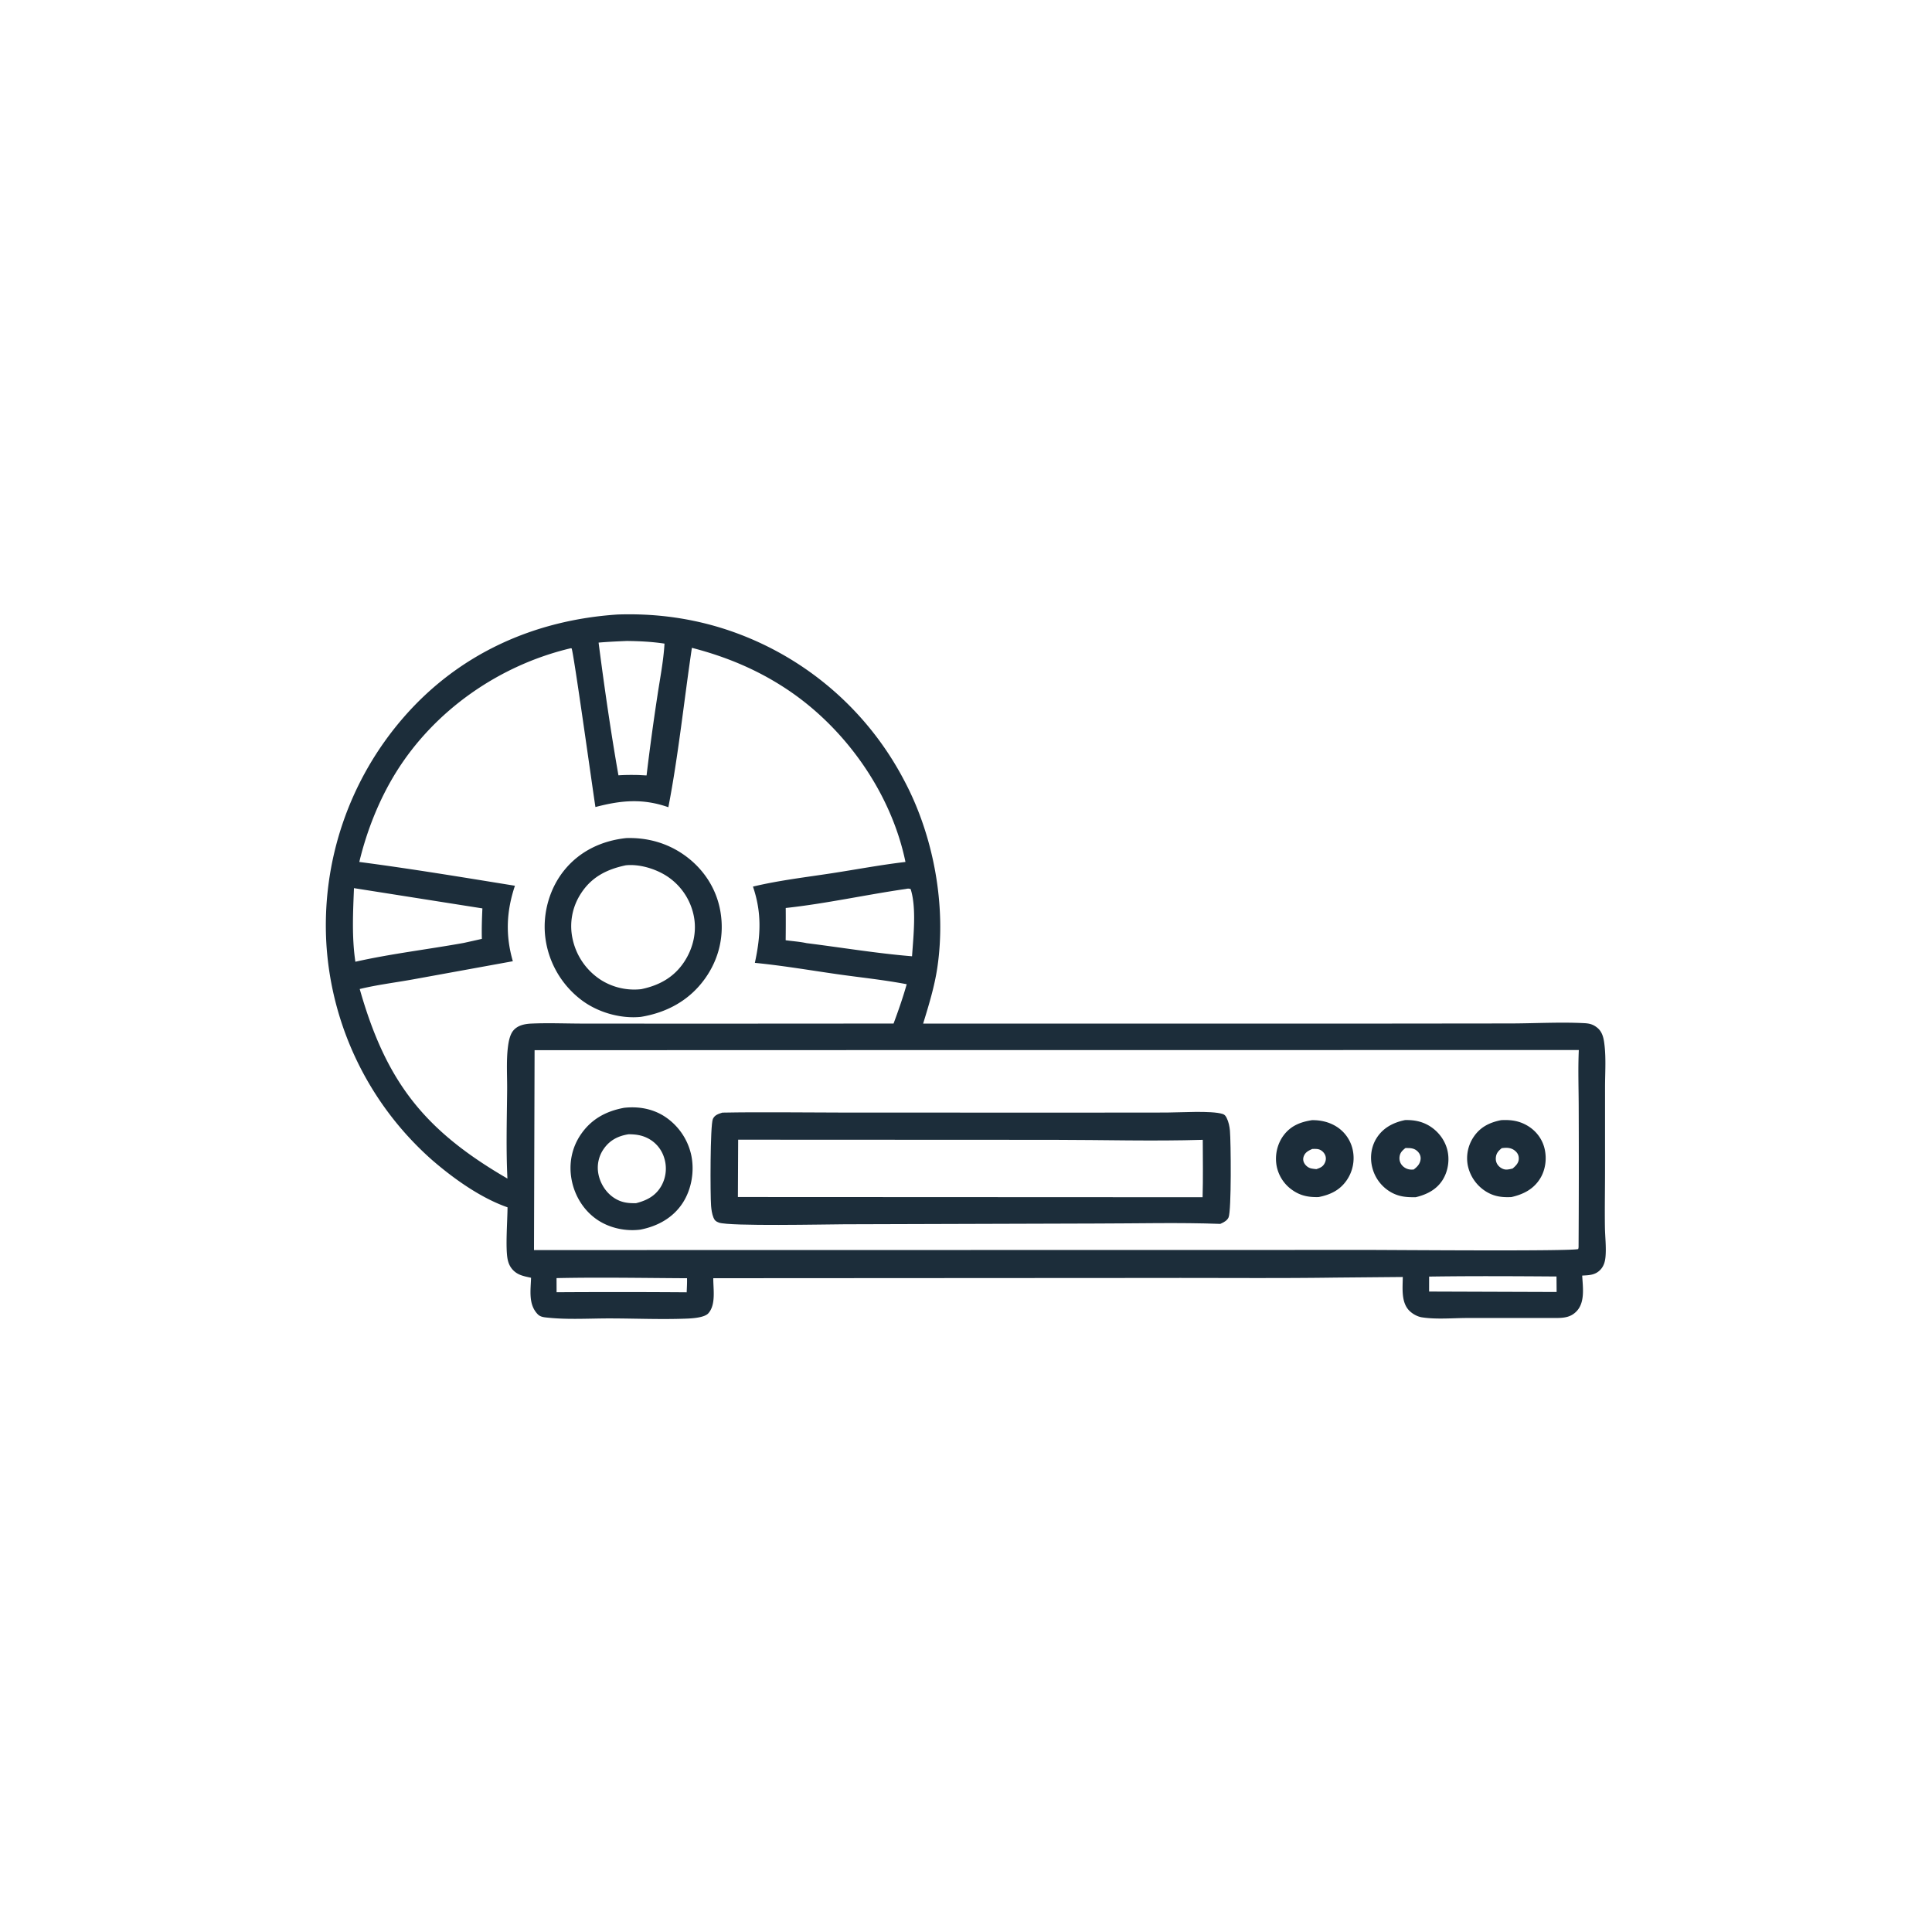 <svg version="1.1" xmlns="http://www.w3.org/2000/svg" style="display: block;" viewBox="0 0 2048 2048" width="1024" height="1024">
<path transform="translate(0,0)" fill="rgb(28,45,58)" d="M 654.51 651.411 C 691.354 650.156 726.999 654.404 762.369 664.978 A 328.466 328.466 0 0 1 958.348 827.075 C 989.619 885.604 1003.42 960.271 993.572 1025.95 C 990.539 1046.17 984.527 1065.58 978.559 1085.08 L 1457.04 1085.05 L 1602.61 1084.9 C 1628 1084.79 1654.02 1083.31 1679.32 1084.59 C 1684.99 1084.88 1688.85 1085.88 1693.28 1089.52 C 1699.17 1094.36 1700.2 1101.82 1700.97 1109.01 C 1702.5 1123.26 1701.4 1138.58 1701.41 1152.98 L 1701.4 1241.54 C 1701.39 1261.14 1701.02 1280.77 1701.28 1300.37 C 1701.41 1310.82 1702.83 1321.88 1701.9 1332.27 C 1701.48 1337.03 1700.24 1341.65 1697.06 1345.33 C 1691.6 1351.64 1684.89 1351.77 1677.19 1352.17 C 1677.83 1364.2 1680.4 1380.03 1671.53 1389.67 C 1665.36 1396.37 1658.12 1397.07 1649.61 1397.14 L 1555.92 1397.13 C 1540.21 1397.13 1522.69 1398.83 1507.3 1396.43 C 1502.38 1395.67 1497.06 1392.66 1493.63 1389.07 C 1485.09 1380.09 1486.91 1365.11 1487.01 1353.66 L 1415.25 1354.3 C 1352.62 1355.19 1289.94 1354.52 1227.3 1354.69 L 756.109 1354.96 C 756.012 1366.44 759.126 1382.93 750.834 1392.19 C 746.808 1396.68 734.268 1397.53 728.286 1397.77 C 701.367 1398.84 673.987 1397.63 647.009 1397.57 C 625.629 1397.52 602.851 1399.02 581.631 1396.85 C 577.619 1396.44 573.135 1396.32 570.139 1393.28 C 559.874 1382.86 562.556 1367.84 562.941 1354.49 C 555.668 1352.87 549.04 1351.86 543.68 1346.17 C 540.638 1342.94 538.934 1339.12 538.085 1334.8 C 535.672 1322.52 537.946 1293.66 538.004 1279.8 C 509.504 1269.89 480.616 1249.24 457.915 1229.56 A 333.227 333.227 0 0 1 346.008 1001 A 335.906 335.906 0 0 1 428.827 759.331 C 487.424 692.548 566.651 657.294 654.51 651.411 z M 566.682 1113.25 L 566.062 1325.13 L 1451.79 1324.99 C 1475.72 1324.97 1666.58 1326.58 1673 1324.02 L 1673.35 1322.25 A 14188 14188 0 0 0 1673.5 1176.5 C 1673.51 1155.46 1672.64 1134.06 1673.61 1113.08 L 956.457 1113.14 L 566.682 1113.25 z M 733.437 686.726 C 725.2 741.947 719.044 801.351 708.486 855.686 C 681.423 846.178 658.411 848.316 631.181 855.498 C 627.957 834.797 607.91 690.484 605.921 687.293 L 604.934 687.188 C 529.363 705.1 460.337 752.976 419.324 819.501 C 401.66 848.153 388.686 881.072 380.879 913.71 C 435.917 920.904 491.051 930.072 545.853 938.931 C 536.783 966.033 535.664 991.376 543.635 1018.94 L 437.505 1038.25 C 418.854 1041.6 399.723 1043.93 381.314 1048.4 C 409.218 1146.74 449.694 1198.17 537.899 1249.32 C 536.358 1218.52 537.284 1186.88 537.584 1156.02 C 537.73 1141.01 536.582 1124.87 538.411 1110.02 C 539.108 1104.37 540.399 1096.96 544.079 1092.49 C 548.818 1086.73 556.446 1085.33 563.464 1085.03 C 582.034 1084.22 600.996 1085.07 619.617 1085.05 L 745.5 1085.12 L 947.22 1085 C 952.337 1071.23 957.155 1057.46 961.147 1043.32 C 937.152 1038.7 912.386 1036.21 888.171 1032.76 C 859.018 1028.61 829.475 1023.51 800.186 1020.68 C 806.343 992.148 807.744 967.894 798.168 939.83 C 825.49 933.267 853.872 929.96 881.642 925.697 C 907.629 921.707 933.744 916.769 959.83 913.699 C 944.618 840.1 895.627 771.127 833.261 730.058 C 802.204 709.607 769.384 696.024 733.437 686.726 z M 375.224 941.47 C 374.2 967.504 372.862 993.599 376.711 1019.49 C 414.66 1010.95 453.484 1006.43 491.74 999.515 C 498.09 998.093 504.461 996.731 510.795 995.242 C 510.506 984.422 510.862 973.739 511.363 962.933 L 375.224 941.47 z M 960.052 942.366 C 917.682 948.483 875.423 957.906 832.907 962.506 A 1642.96 1642.96 0 0 1 832.842 996.708 C 840.135 997.697 847.88 998.223 855.049 999.777 C 892.142 1004.4 929.572 1010.66 966.805 1013.69 C 968.162 992.996 971.708 962.275 965.304 942.429 C 963.244 941.765 962.152 941.916 960.052 942.366 z M 664.501 679.454 C 654.492 679.878 644.511 680.313 634.529 681.189 C 640.589 728.076 647.379 775.333 655.577 821.892 C 662.67 821.416 669.645 821.393 676.75 821.551 L 685.384 822.008 A 2580.6 2580.6 0 0 1 696.942 737.211 C 699.647 719.108 703.357 700.531 704.401 682.262 C 691.146 680.241 677.893 679.604 664.501 679.454 z M 1514.93 1353.23 L 1514.9 1369.1 L 1650.08 1369.56 L 1649.96 1353.13 C 1605 1352.81 1559.89 1352.55 1514.93 1353.23 z M 589.955 1354.84 L 590.006 1369.84 A 9969.51 9969.51 0 0 1 727.916 1369.9 C 728.082 1364.95 728.432 1359.93 728.266 1354.98 C 682.217 1354.75 635.987 1353.86 589.955 1354.84 z"/>
<path transform="translate(0,0)" fill="rgb(28,45,58)" d="M 663.865 888.4 C 685.641 887.71 706.516 893.341 724.507 905.797 C 745.006 919.989 759.228 941.069 763.571 965.715 C 768.09 991.356 762.365 1016.4 747.204 1037.53 C 730.775 1060.44 706.91 1073.42 679.387 1077.92 C 657.359 1080.17 632.62 1072.87 615.245 1059.2 A 98.424 98.424 0 0 1 577.917 992.496 C 575.21 967.716 582.58 941.564 598.387 922.209 C 614.903 901.987 638.252 891.092 663.865 888.4 z M 663.275 917.266 C 643.417 921.474 627.178 929.544 615.882 947.049 A 63.23 63.23 0 0 0 607.177 996.203 A 68.755 68.755 0 0 0 637.695 1039.22 A 66.187 66.187 0 0 0 679.723 1048.55 C 698.734 1044.61 714.359 1036.1 725.272 1019.6 C 734.926 1005 739.013 987.075 735.215 969.868 A 65.646 65.646 0 0 0 705.604 927.919 C 693.702 920.592 677.269 915.773 663.275 917.266 z"/>
<path transform="translate(0,0)" fill="rgb(28,45,58)" d="M 1489.41 1187.33 C 1497.83 1187.1 1505.84 1188.39 1513.32 1192.42 C 1523.29 1197.8 1531.07 1207.24 1534.03 1218.22 C 1536.95 1229.05 1535.16 1241.48 1529.14 1250.95 C 1522.61 1261.21 1512.25 1266.31 1500.8 1269.08 C 1491.54 1269.24 1483.6 1268.73 1475.2 1264.2 A 41.801 41.801 0 0 1 1454.85 1238.3 C 1451.93 1227.52 1453.29 1215.84 1459.3 1206.34 C 1466.22 1195.41 1477.09 1189.85 1489.41 1187.33 z M 1489.77 1216.98 C 1486.49 1219.7 1484.15 1221.77 1483.59 1226.24 C 1483.17 1229.52 1484.05 1232.74 1486.22 1235.25 A 13.12 13.12 0 0 0 1495.64 1239.81 C 1496.61 1239.84 1497.58 1239.79 1498.55 1239.75 C 1502.23 1236.97 1505.1 1234.08 1505.83 1229.32 C 1506.3 1226.31 1505.33 1223.45 1503.33 1221.19 C 1500.36 1217.85 1496.95 1217.04 1492.65 1216.98 A 95.899 95.899 0 0 0 1489.77 1216.98 z"/>
<path transform="translate(0,0)" fill="rgb(28,45,58)" d="M 1390.74 1187.43 C 1399.75 1187.27 1408.79 1189.32 1416.49 1194.1 A 38.722 38.722 0 0 1 1433.96 1218.97 A 41.481 41.481 0 0 1 1427.45 1251.28 C 1420.07 1261.88 1409.96 1266.52 1397.72 1268.95 C 1387.52 1269.22 1378.83 1267.7 1370.22 1261.71 A 40.366 40.366 0 0 1 1353.21 1235.53 C 1351.3 1224.54 1353.89 1212.68 1360.56 1203.69 C 1368.22 1193.35 1378.49 1189.34 1390.74 1187.43 z M 1391.09 1217.93 C 1387.23 1219.7 1383.92 1221.18 1382.17 1225.37 C 1381.23 1227.63 1381.2 1230.02 1382.21 1232.26 C 1383.55 1235.24 1386.54 1237.79 1389.72 1238.54 C 1391.57 1238.98 1393.51 1239.15 1395.4 1239.35 C 1399.65 1237.9 1402.54 1236.77 1404.5 1232.43 C 1405.65 1229.9 1405.82 1227.06 1404.72 1224.47 C 1403.57 1221.73 1401.02 1219.29 1398.17 1218.41 C 1395.98 1217.73 1393.37 1217.91 1391.09 1217.93 z"/>
<path transform="translate(0,0)" fill="rgb(28,45,58)" d="M 1591.2 1187.41 C 1601.18 1186.83 1610.2 1188.01 1618.99 1193.18 C 1628.27 1198.63 1634.94 1207.33 1637.37 1217.86 C 1639.8 1228.41 1638.29 1240.23 1632.5 1249.47 C 1625.45 1260.72 1614.66 1266.1 1602.13 1268.95 C 1592.05 1269.42 1583.65 1268.38 1574.92 1262.86 A 42.73 42.73 0 0 1 1555.92 1235.39 A 40.445 40.445 0 0 1 1562.31 1204.9 C 1569.42 1194.48 1579.22 1189.83 1591.2 1187.41 z M 1591.94 1217.08 C 1588.49 1219.9 1586.22 1222.21 1585.69 1226.81 C 1585.3 1230.22 1586.23 1233.35 1588.57 1235.89 C 1590.61 1238.11 1593.88 1239.88 1596.95 1239.8 C 1599.1 1239.74 1601.32 1239.2 1603.41 1238.71 C 1606.48 1236.11 1609.67 1233.16 1609.94 1228.84 C 1610.15 1225.45 1609.11 1222.79 1606.68 1220.49 C 1603.18 1217.18 1599.1 1216.44 1594.46 1216.82 A 78.076 78.076 0 0 0 1591.94 1217.08 z"/>
<path transform="translate(0,0)" fill="rgb(28,45,58)" d="M 661.495 1174.33 C 676.332 1172.66 691.182 1175.11 703.951 1183.14 A 65.584 65.584 0 0 1 732.717 1224.32 C 736.351 1241.32 733.155 1260.63 723.662 1275.21 C 713.374 1291.01 696.955 1299.94 678.829 1303.44 C 663.501 1305.46 646.619 1301.92 633.698 1293.36 C 618.973 1283.62 609.195 1267.84 605.941 1250.58 C 602.731 1233.56 606.087 1216.38 616 1202.13 C 627.186 1186.04 642.597 1177.87 661.495 1174.33 z M 666.258 1202.37 C 655.654 1204.07 646.903 1208.31 640.452 1217.21 A 34.738 34.738 0 0 0 634.305 1244.33 C 636.211 1254.47 642.293 1264.19 650.998 1269.84 C 658.547 1274.74 665.52 1275.61 674.314 1275.41 C 685.758 1272.49 695.099 1267.65 701.145 1256.94 A 37.556 37.556 0 0 0 703.86 1226.75 A 34.505 34.505 0 0 0 685.283 1205.91 C 679.108 1203.07 672.982 1202.38 666.258 1202.37 z"/>
<path transform="translate(0,0)" fill="rgb(28,45,58)" d="M 765.736 1179.43 C 807.558 1178.63 849.531 1179.34 891.368 1179.36 L 1130.72 1179.44 L 1236.78 1179.34 C 1250.65 1179.33 1284.2 1177.06 1296.15 1180.88 C 1298.32 1181.57 1299.36 1183.13 1300.34 1185.09 C 1302.34 1189.12 1303.38 1194.04 1303.78 1198.5 C 1304.82 1210.05 1305.48 1283.24 1302.34 1290.47 C 1300.78 1294.07 1296.9 1295.83 1293.58 1297.38 C 1249.92 1295.74 1205.76 1296.97 1162.05 1296.98 L 894.804 1297.79 C 875.48 1297.86 773.766 1300.11 762.05 1296.02 C 759.006 1294.96 757.465 1293.6 756.263 1290.6 C 754.75 1286.81 754.099 1282.28 753.772 1278.24 C 752.867 1267.05 752.722 1192.73 755.691 1186.12 C 757.599 1181.88 761.693 1180.72 765.736 1179.43 z M 782.482 1208.11 L 782.197 1268.9 L 1274.8 1269.12 C 1275.38 1248.85 1275.04 1228.53 1274.99 1208.25 C 1222.49 1209.87 1169.44 1208.29 1116.89 1208.26 L 782.482 1208.11 z"/>
</svg>